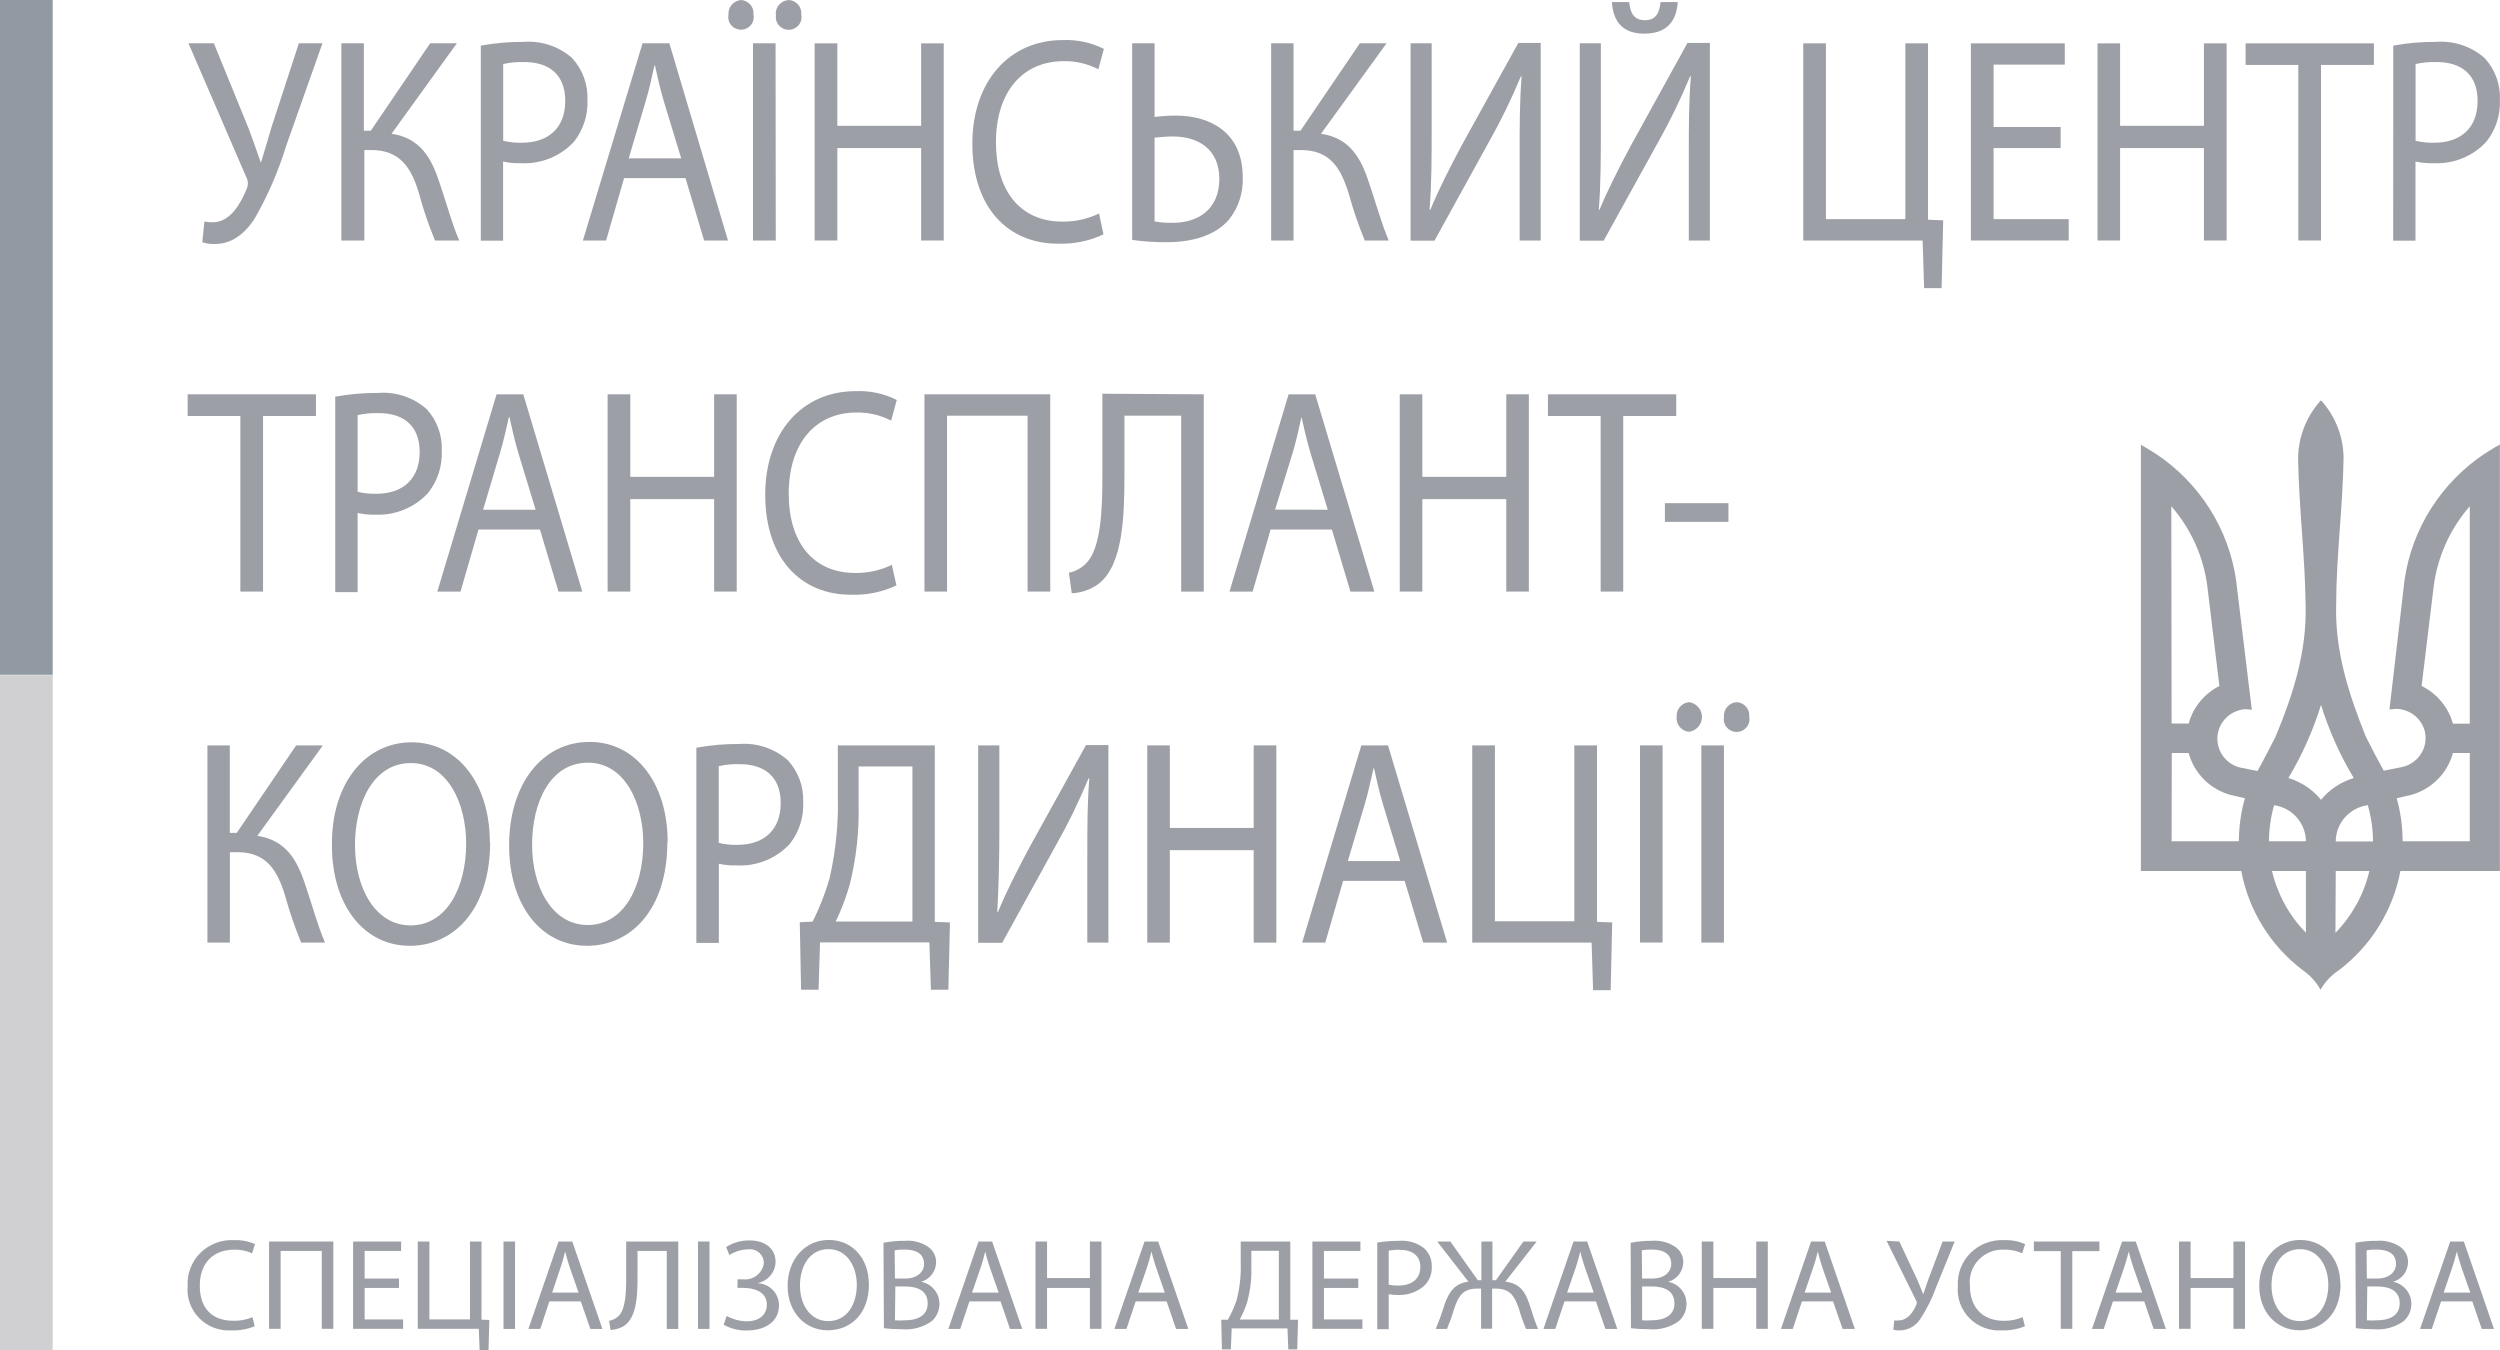 <svg width="100" height="54" viewBox="0 0 100 54" fill="none" xmlns="http://www.w3.org/2000/svg">
<g clip-path="url(#clip0_535_88)">
<path d="M8.554 1.73L9.935 5.115C10.108 5.582 10.273 6.037 10.429 6.493H10.441C10.566 6.097 10.698 5.642 10.863 5.079L11.955 1.73H12.899L11.457 5.804C11.14 6.844 10.704 7.845 10.16 8.789C9.718 9.43 9.212 9.759 8.598 9.759C8.426 9.768 8.254 9.744 8.092 9.688L8.176 8.86C8.287 8.884 8.4 8.895 8.514 8.892C9.225 8.892 9.646 8.1 9.871 7.546C9.904 7.469 9.919 7.386 9.914 7.303C9.909 7.22 9.885 7.139 9.843 7.067L7.538 1.73H8.554Z" fill="#9D9FA7"/>
<path d="M14.554 1.73V5.23H14.831L17.208 1.73H18.276L15.662 5.349C16.815 5.523 17.268 6.318 17.606 7.383C17.875 8.175 18.067 8.916 18.369 9.62H17.401C17.149 9.014 16.937 8.393 16.766 7.76C16.465 6.73 16.015 6.002 14.859 6.002H14.574V9.62H13.654V1.73H14.554Z" fill="#9D9FA7"/>
<path d="M19.232 1.825C19.799 1.721 20.375 1.67 20.951 1.675C21.302 1.648 21.655 1.693 21.989 1.805C22.322 1.917 22.629 2.095 22.891 2.328C23.302 2.78 23.52 3.372 23.497 3.979C23.529 4.586 23.339 5.184 22.963 5.665C22.696 5.954 22.367 6.182 22.001 6.331C21.634 6.48 21.239 6.548 20.843 6.528C20.601 6.536 20.359 6.514 20.124 6.461V9.628H19.232V1.825ZM20.128 5.63C20.371 5.689 20.62 5.716 20.871 5.709C21.951 5.709 22.61 5.103 22.61 4.038C22.61 2.973 21.951 2.482 20.971 2.482C20.688 2.473 20.404 2.499 20.128 2.561V5.63Z" fill="#9D9FA7"/>
<path d="M24.963 7.126L24.244 9.62H23.316L25.702 1.73H26.774L29.119 9.62H28.164L27.421 7.126H24.963ZM27.248 6.334L26.557 4.066C26.405 3.551 26.3 3.08 26.2 2.625H26.176C26.075 3.08 25.971 3.571 25.826 4.054L25.148 6.334H27.248Z" fill="#9D9FA7"/>
<path d="M29.139 0.586C29.128 0.442 29.175 0.3 29.27 0.19C29.365 0.08 29.5 0.012 29.645 0C29.717 0.005 29.787 0.025 29.851 0.058C29.915 0.09 29.972 0.135 30.018 0.19C30.064 0.245 30.099 0.308 30.12 0.376C30.14 0.444 30.147 0.515 30.139 0.586C30.154 0.659 30.153 0.734 30.134 0.806C30.116 0.879 30.082 0.946 30.034 1.004C29.986 1.061 29.926 1.108 29.858 1.14C29.79 1.171 29.715 1.188 29.639 1.188C29.564 1.188 29.489 1.171 29.421 1.14C29.353 1.108 29.293 1.061 29.245 1.004C29.197 0.946 29.163 0.879 29.145 0.806C29.126 0.734 29.125 0.659 29.139 0.586M31.031 9.62H30.119V1.73H31.023L31.031 9.62ZM31.031 0.586C31.026 0.513 31.035 0.44 31.058 0.371C31.082 0.302 31.12 0.238 31.169 0.184C31.218 0.129 31.277 0.085 31.344 0.053C31.411 0.022 31.483 0.004 31.557 0C31.629 0.005 31.699 0.025 31.763 0.058C31.827 0.09 31.884 0.135 31.93 0.19C31.976 0.245 32.01 0.308 32.031 0.376C32.052 0.444 32.059 0.515 32.051 0.586C32.066 0.659 32.064 0.735 32.046 0.808C32.027 0.881 31.993 0.949 31.945 1.007C31.896 1.065 31.836 1.111 31.767 1.144C31.698 1.176 31.623 1.192 31.547 1.192C31.471 1.192 31.396 1.176 31.327 1.144C31.258 1.111 31.198 1.065 31.149 1.007C31.101 0.949 31.067 0.881 31.048 0.808C31.03 0.735 31.028 0.659 31.043 0.586" fill="#9D9FA7"/>
<path d="M33.493 1.734V5.032H36.846V1.734H37.749V9.62H36.846V5.923H33.493V9.62H32.585V1.734H33.493Z" fill="#9D9FA7"/>
<path d="M44.139 9.375C43.568 9.643 42.94 9.77 42.308 9.747C40.352 9.747 38.894 8.341 38.894 5.744C38.894 3.266 40.364 1.603 42.508 1.603C43.079 1.579 43.646 1.7 44.155 1.956L43.934 2.771C43.506 2.548 43.028 2.437 42.544 2.447C40.938 2.447 39.838 3.634 39.838 5.697C39.838 7.641 40.818 8.864 42.492 8.864C43.001 8.872 43.505 8.761 43.962 8.539L44.139 9.375Z" fill="#9D9FA7"/>
<path d="M46.183 1.73V4.679C46.465 4.642 46.749 4.624 47.034 4.624C48.456 4.624 49.709 5.337 49.709 7.079C49.737 7.685 49.548 8.282 49.175 8.765C48.608 9.442 47.641 9.688 46.685 9.688C46.217 9.693 45.75 9.662 45.287 9.596V1.73H46.183ZM46.183 8.856C46.426 8.9 46.674 8.919 46.922 8.912C47.922 8.912 48.773 8.373 48.773 7.158C48.773 5.942 47.898 5.459 46.914 5.459C46.685 5.459 46.408 5.483 46.183 5.507V8.856Z" fill="#9D9FA7"/>
<path d="M51.741 1.73V5.23H52.018L54.395 1.73H55.464L52.841 5.349C53.994 5.523 54.448 6.318 54.785 7.383C55.054 8.175 55.251 8.916 55.548 9.62H54.592C54.339 9.014 54.125 8.393 53.954 7.76C53.633 6.718 53.203 6.002 52.03 6.002H51.741V9.62H50.846V1.73H51.741Z" fill="#9D9FA7"/>
<path d="M57.267 1.73V5.056C57.267 6.295 57.267 7.336 57.182 8.389H57.215C57.552 7.569 57.986 6.718 58.487 5.78L60.732 1.718H61.628V9.62H60.785V6.259C60.785 4.984 60.785 4.05 60.865 3.052H60.837C60.461 3.957 60.031 4.839 59.548 5.693L57.379 9.628H56.423V1.73H57.267Z" fill="#9D9FA7"/>
<path d="M64.034 1.73V5.056C64.034 6.295 64.034 7.336 63.953 8.389H63.981C64.323 7.569 64.756 6.718 65.258 5.78L67.499 1.718H68.395V9.62H67.552V6.259C67.552 4.984 67.552 4.05 67.636 3.052H67.604C67.231 3.959 66.801 4.842 66.319 5.697L64.146 9.628H63.19V1.73H64.034ZM65.166 0.083C65.206 0.443 65.311 0.808 65.793 0.808C66.274 0.808 66.379 0.467 66.423 0.083H67.11C67.058 0.875 66.648 1.346 65.772 1.346C64.897 1.346 64.528 0.855 64.475 0.083H65.166Z" fill="#9D9FA7"/>
<path d="M73.037 1.734V8.765H76.214V1.734H77.121V8.789L77.728 8.813L77.664 11.524H76.965L76.904 9.62H72.13V1.734H73.037Z" fill="#9D9FA7"/>
<path d="M82.426 5.923H79.744V8.765H82.748V9.62H78.836V1.734H82.591V2.585H79.744V5.079H82.426V5.923Z" fill="#9D9FA7"/>
<path d="M84.804 1.734V5.032H88.157V1.734H89.065V9.62H88.157V5.923H84.804V9.62H83.9V1.734H84.804Z" fill="#9D9FA7"/>
<path d="M91.932 2.597H89.824V1.734H94.956V2.597H92.84V9.62H91.932V2.597Z" fill="#9D9FA7"/>
<path d="M95.731 1.825C96.296 1.72 96.871 1.67 97.446 1.675C97.798 1.648 98.152 1.692 98.486 1.804C98.82 1.916 99.128 2.095 99.39 2.328C99.803 2.779 100.021 3.371 99.996 3.979C100.026 4.586 99.835 5.184 99.458 5.665C99.192 5.954 98.864 6.181 98.498 6.331C98.132 6.48 97.737 6.547 97.341 6.528C97.099 6.536 96.856 6.514 96.619 6.461V9.628H95.727L95.731 1.825ZM96.623 5.63C96.865 5.689 97.115 5.715 97.365 5.709C98.446 5.709 99.104 5.103 99.104 4.038C99.104 2.973 98.446 2.482 97.466 2.482C97.183 2.473 96.899 2.499 96.623 2.561V5.63Z" fill="#9D9FA7"/>
<path d="M9.614 16.639H7.506V15.772H12.638V16.639H10.522V23.663H9.614V16.639Z" fill="#9D9FA7"/>
<path d="M13.409 15.867C13.976 15.763 14.552 15.713 15.128 15.717C15.48 15.69 15.834 15.734 16.168 15.846C16.502 15.959 16.81 16.137 17.072 16.37C17.482 16.822 17.697 17.415 17.67 18.021C17.7 18.628 17.509 19.227 17.132 19.708C16.869 19.998 16.543 20.227 16.179 20.379C15.816 20.531 15.422 20.602 15.028 20.587C14.785 20.595 14.542 20.572 14.305 20.519V23.686H13.409V15.867ZM14.305 19.672C14.548 19.732 14.797 19.758 15.048 19.751C16.128 19.751 16.787 19.145 16.787 18.081C16.787 17.016 16.128 16.525 15.148 16.525C14.865 16.515 14.581 16.542 14.305 16.604V19.672Z" fill="#9D9FA7"/>
<path d="M19.14 21.18L18.421 23.663H17.493L19.863 15.772H20.931L23.292 23.663H22.34L21.597 21.18H19.14ZM21.425 20.389L20.734 18.12C20.581 17.605 20.477 17.134 20.377 16.679H20.357C20.252 17.134 20.148 17.625 20.003 18.108L19.324 20.389H21.425Z" fill="#9D9FA7"/>
<path d="M25.212 15.772V19.074H28.565V15.772H29.469V23.663H28.565V19.965H25.212V23.663H24.304V15.772H25.212Z" fill="#9D9FA7"/>
<path d="M35.858 23.417C35.287 23.685 34.659 23.813 34.027 23.789C32.071 23.789 30.609 22.384 30.609 19.787C30.609 17.308 32.083 15.646 34.223 15.646C34.794 15.621 35.361 15.742 35.87 15.998L35.645 16.826C35.217 16.603 34.739 16.491 34.256 16.501C32.649 16.501 31.549 17.689 31.549 19.751C31.549 21.695 32.525 22.918 34.203 22.918C34.712 22.927 35.216 22.815 35.673 22.594L35.858 23.417Z" fill="#9D9FA7"/>
<path d="M42.01 15.772V23.663H41.103V16.628H37.882V23.663H36.978V15.772H42.01Z" fill="#9D9FA7"/>
<path d="M48.151 15.772V23.663H47.247V16.628H44.978V19.003C44.978 20.713 44.906 22.621 43.938 23.358C43.628 23.584 43.256 23.714 42.87 23.73L42.757 22.91C43.039 22.851 43.294 22.704 43.484 22.491C44.042 21.881 44.095 20.337 44.095 19.074V15.749L48.151 15.772Z" fill="#9D9FA7"/>
<path d="M50.825 21.18L50.106 23.663H49.179L51.544 15.772H52.608L54.974 23.663H54.018L53.275 21.18H50.825ZM53.11 20.389L52.419 18.12C52.267 17.605 52.163 17.134 52.058 16.679C51.958 17.134 51.853 17.625 51.709 18.108L51.002 20.385L53.11 20.389Z" fill="#9D9FA7"/>
<path d="M56.893 15.772V19.074H60.251V15.772H61.154V23.663H60.251V19.965H56.893V23.663H55.99V15.772H56.893Z" fill="#9D9FA7"/>
<path d="M64.026 16.639H61.917V15.772H67.05V16.639H64.929V23.663H64.026V16.639Z" fill="#9D9FA7"/>
<path d="M69.138 20.127H66.596V20.875H69.138V20.127Z" fill="#9D9FA7"/>
<path d="M9.192 29.815V33.315H9.47L11.847 29.815H12.915L10.293 33.433C11.445 33.608 11.899 34.403 12.236 35.468C12.505 36.26 12.702 37 12.999 37.705H12.048C11.796 37.098 11.583 36.477 11.409 35.844C11.092 34.803 10.658 34.087 9.486 34.087H9.196V37.705H8.297V29.815H9.192Z" fill="#9D9FA7"/>
<path d="M19.606 33.679C19.606 36.383 18.152 37.832 16.393 37.832C14.55 37.832 13.277 36.205 13.277 33.817C13.253 31.315 14.626 29.692 16.465 29.692C18.305 29.692 19.594 31.343 19.594 33.695M14.2 33.809C14.2 35.508 15.004 37.016 16.425 37.016C17.847 37.016 18.646 35.532 18.646 33.742C18.646 32.158 17.927 30.523 16.433 30.523C14.939 30.523 14.2 32.107 14.2 33.809Z" fill="#9D9FA7"/>
<path d="M26.694 33.679C26.694 36.383 25.24 37.832 23.481 37.832C21.638 37.832 20.365 36.205 20.365 33.817C20.365 31.315 21.722 29.676 23.578 29.676C25.433 29.676 26.706 31.327 26.706 33.679M21.284 33.794C21.284 35.492 22.088 37 23.509 37C24.931 37 25.73 35.516 25.73 33.726C25.73 32.143 25.011 30.508 23.517 30.508C22.023 30.508 21.284 32.067 21.284 33.794Z" fill="#9D9FA7"/>
<path d="M27.854 29.91C28.421 29.805 28.997 29.755 29.573 29.759C29.925 29.733 30.279 29.777 30.613 29.89C30.947 30.002 31.254 30.18 31.517 30.413C31.931 30.865 32.15 31.459 32.127 32.068C32.159 32.674 31.969 33.273 31.593 33.754C31.326 34.043 30.997 34.27 30.631 34.419C30.264 34.569 29.869 34.636 29.473 34.617C29.231 34.625 28.989 34.602 28.754 34.55V37.717H27.854V29.91ZM28.75 33.714C28.991 33.774 29.24 33.8 29.489 33.794C30.569 33.794 31.228 33.188 31.228 32.123C31.228 31.058 30.569 30.567 29.593 30.567C29.31 30.557 29.026 30.584 28.75 30.646V33.714Z" fill="#9D9FA7"/>
<path d="M37.392 29.815V36.874L37.998 36.897L37.934 39.59H37.236L37.175 37.697H32.802L32.742 39.59H32.043L31.991 36.889L32.505 36.866C32.785 36.31 33.012 35.729 33.183 35.132C33.433 34.042 33.544 32.926 33.513 31.81V29.815H37.392ZM34.344 32.147C34.372 33.229 34.255 34.31 33.995 35.361C33.85 35.877 33.661 36.379 33.428 36.862H36.497V30.658H34.344V32.147Z" fill="#9D9FA7"/>
<path d="M39.974 29.815V33.14C39.974 34.38 39.95 35.421 39.89 36.474H39.922C40.259 35.654 40.693 34.803 41.195 33.865L43.44 29.803H44.336V37.705H43.492V34.344C43.492 33.069 43.492 32.135 43.573 31.137H43.54C43.168 32.043 42.739 32.925 42.255 33.778L40.087 37.713H39.127V29.815H39.974Z" fill="#9D9FA7"/>
<path d="M46.793 29.815V33.117H50.147V29.815H51.054V37.705H50.147V34.007H46.793V37.705H45.89V29.815H46.793Z" fill="#9D9FA7"/>
<path d="M53.725 35.235L53.01 37.705H52.086L54.452 29.815H55.52L57.885 37.705H56.929L56.186 35.235H53.725ZM56.01 34.443L55.319 32.174C55.166 31.66 55.062 31.189 54.962 30.733H54.941C54.837 31.189 54.733 31.68 54.592 32.163L53.913 34.443H56.01Z" fill="#9D9FA7"/>
<path d="M59.797 29.815V36.85H62.973V29.815H63.881V36.874L64.487 36.897L64.427 39.609H63.724L63.664 37.705H58.889V29.815H59.797Z" fill="#9D9FA7"/>
<path d="M66.503 29.815H65.6V37.701H66.503V29.815Z" fill="#9D9FA7"/>
<path d="M67.066 28.671C67.054 28.528 67.101 28.386 67.195 28.276C67.289 28.167 67.422 28.098 67.567 28.085C67.71 28.108 67.84 28.18 67.934 28.289C68.028 28.398 68.079 28.536 68.079 28.679C68.079 28.821 68.028 28.959 67.934 29.068C67.84 29.177 67.71 29.249 67.567 29.272C67.494 29.267 67.422 29.246 67.357 29.212C67.292 29.179 67.234 29.133 67.187 29.076C67.14 29.02 67.106 28.955 67.085 28.886C67.064 28.816 67.057 28.743 67.066 28.671M68.957 37.705H68.053V29.815H68.957V37.705ZM68.957 28.671C68.952 28.599 68.961 28.526 68.984 28.457C69.007 28.389 69.044 28.326 69.092 28.271C69.14 28.216 69.199 28.172 69.264 28.14C69.33 28.108 69.402 28.089 69.475 28.085C69.547 28.09 69.617 28.11 69.681 28.142C69.745 28.175 69.802 28.22 69.848 28.275C69.894 28.329 69.928 28.392 69.949 28.46C69.97 28.529 69.977 28.6 69.969 28.671C69.984 28.744 69.982 28.82 69.964 28.893C69.945 28.966 69.911 29.034 69.863 29.091C69.814 29.149 69.754 29.196 69.685 29.228C69.616 29.26 69.541 29.277 69.465 29.277C69.389 29.277 69.314 29.26 69.245 29.228C69.176 29.196 69.116 29.149 69.067 29.091C69.019 29.034 68.985 28.966 68.966 28.893C68.948 28.82 68.946 28.744 68.961 28.671" fill="#9D9FA7"/>
<path d="M10.188 53.05C9.892 53.17 9.573 53.227 9.253 53.216C9.015 53.23 8.777 53.194 8.555 53.109C8.333 53.024 8.132 52.893 7.967 52.724C7.801 52.556 7.674 52.354 7.594 52.133C7.515 51.912 7.484 51.676 7.506 51.443C7.491 51.199 7.529 50.954 7.617 50.726C7.705 50.497 7.84 50.29 8.015 50.116C8.19 49.943 8.399 49.808 8.631 49.72C8.862 49.632 9.109 49.593 9.357 49.606C9.647 49.594 9.935 49.648 10.2 49.764L10.084 50.132C9.861 50.031 9.618 49.981 9.373 49.986C8.542 49.986 7.992 50.508 7.992 51.427C7.992 52.345 8.49 52.832 9.345 52.832C9.604 52.837 9.862 52.787 10.1 52.686L10.188 53.05Z" fill="#9D9FA7"/>
<path d="M13.333 49.661V53.153H12.871V50.037H11.225V53.153H10.763V49.661H13.333Z" fill="#9D9FA7"/>
<path d="M15.959 51.518H14.586V52.777H16.124V53.153H14.124V49.661H16.044V50.037H14.586V51.142H15.959V51.518Z" fill="#9D9FA7"/>
<path d="M17.176 49.661V52.777H18.799V49.661H19.26V52.789L19.573 52.797L19.541 54H19.184L19.152 53.153H16.71V49.661H17.176Z" fill="#9D9FA7"/>
<path d="M20.602 49.661H20.14V53.157H20.602V49.661Z" fill="#9D9FA7"/>
<path d="M21.975 52.056L21.61 53.157H21.136L22.34 49.661H22.891L24.096 53.157H23.614L23.232 52.056H21.975ZM23.144 51.704L22.79 50.698C22.714 50.469 22.662 50.263 22.606 50.061C22.553 50.263 22.501 50.48 22.425 50.69L22.087 51.704H23.144Z" fill="#9D9FA7"/>
<path d="M27.131 49.661V53.157H26.67V50.037H25.501V51.098C25.501 51.854 25.465 52.682 24.971 53.03C24.806 53.133 24.616 53.191 24.421 53.196L24.364 52.832C24.505 52.808 24.635 52.743 24.738 52.646C25.023 52.377 25.047 51.692 25.047 51.134V49.661H27.131Z" fill="#9D9FA7"/>
<path d="M28.38 49.661H27.919V53.157H28.38V49.661Z" fill="#9D9FA7"/>
<path d="M29.047 49.883C29.325 49.703 29.651 49.611 29.983 49.617C30.597 49.617 31.023 49.934 31.023 50.473C31.019 50.676 30.944 50.872 30.811 51.028C30.678 51.184 30.495 51.29 30.292 51.328V51.328C30.523 51.334 30.743 51.429 30.905 51.592C31.067 51.755 31.158 51.974 31.159 52.203C31.159 52.931 30.521 53.22 29.87 53.22C29.547 53.226 29.228 53.147 28.947 52.99L29.067 52.638C29.313 52.773 29.589 52.847 29.87 52.852C30.392 52.852 30.673 52.571 30.673 52.187C30.673 51.664 30.163 51.514 29.71 51.514H29.501V51.173H29.718C29.915 51.195 30.113 51.139 30.269 51.019C30.425 50.898 30.527 50.722 30.553 50.528C30.554 50.449 30.538 50.37 30.506 50.297C30.473 50.224 30.425 50.16 30.365 50.107C30.305 50.054 30.234 50.015 30.157 49.992C30.079 49.969 29.998 49.963 29.918 49.974C29.654 49.981 29.397 50.06 29.175 50.203L29.047 49.883Z" fill="#9D9FA7"/>
<path d="M34.758 51.371C34.758 52.559 34.019 53.212 33.111 53.212C32.203 53.212 31.505 52.492 31.505 51.435C31.505 50.378 32.199 49.598 33.147 49.598C34.095 49.598 34.754 50.33 34.754 51.371M31.999 51.423C31.999 52.175 32.4 52.844 33.135 52.844C33.87 52.844 34.272 52.187 34.272 51.391C34.272 50.69 33.902 49.966 33.139 49.966C32.376 49.966 31.999 50.659 31.999 51.423" fill="#9D9FA7"/>
<path d="M35.34 49.712C35.615 49.657 35.895 49.63 36.175 49.633C36.518 49.601 36.861 49.691 37.143 49.887C37.24 49.958 37.318 50.051 37.37 50.159C37.423 50.267 37.448 50.385 37.444 50.504C37.44 50.678 37.379 50.846 37.272 50.984C37.164 51.122 37.015 51.223 36.846 51.272V51.272C37.051 51.312 37.236 51.42 37.369 51.579C37.503 51.738 37.576 51.937 37.577 52.143C37.58 52.275 37.554 52.405 37.501 52.526C37.449 52.647 37.37 52.756 37.272 52.844C36.923 53.093 36.495 53.209 36.067 53.169C35.829 53.17 35.592 53.157 35.356 53.129L35.34 49.712ZM35.798 51.142H36.199C36.677 51.142 36.962 50.888 36.962 50.552C36.962 50.156 36.649 49.982 36.187 49.982C36.053 49.979 35.918 49.989 35.786 50.013L35.798 51.142ZM35.798 52.812C35.931 52.823 36.066 52.823 36.199 52.812C36.673 52.812 37.107 52.642 37.107 52.135C37.107 51.629 36.705 51.458 36.191 51.458H35.814L35.798 52.812Z" fill="#9D9FA7"/>
<path d="M38.778 52.056L38.408 53.157H37.934L39.139 49.661H39.685L40.89 53.157H40.4L40.023 52.056H38.778ZM39.946 51.704L39.593 50.698C39.513 50.469 39.46 50.263 39.408 50.061C39.356 50.263 39.304 50.48 39.231 50.69L38.882 51.704H39.946Z" fill="#9D9FA7"/>
<path d="M41.882 49.661V51.122H43.596V49.661H44.058V53.153H43.596V51.518H41.882V53.153H41.42V49.661H41.882Z" fill="#9D9FA7"/>
<path d="M45.428 52.056L45.058 53.157H44.576L45.781 49.661H46.327L47.532 53.157H47.042L46.665 52.056H45.428ZM46.592 51.704L46.243 50.698C46.163 50.469 46.111 50.263 46.058 50.061C46.006 50.263 45.954 50.48 45.882 50.69L45.532 51.704H46.592Z" fill="#9D9FA7"/>
<path d="M51.612 49.661V52.789H51.922L51.889 53.976H51.532L51.5 53.137H49.267L49.235 53.976H48.877L48.849 52.789H49.114C49.254 52.544 49.369 52.287 49.46 52.02C49.587 51.54 49.644 51.044 49.629 50.548V49.661H51.612ZM50.054 50.69C50.068 51.173 50.008 51.654 49.877 52.12C49.8 52.347 49.703 52.569 49.588 52.781H51.154V50.033H50.054V50.69Z" fill="#9D9FA7"/>
<path d="M54.331 51.518H52.958V52.777H54.496V53.153H52.496V49.661H54.416V50.037H52.958V51.142H54.331V51.518Z" fill="#9D9FA7"/>
<path d="M55.09 49.701C55.38 49.655 55.672 49.632 55.966 49.633C56.323 49.605 56.678 49.71 56.962 49.926C57.063 50.019 57.143 50.132 57.197 50.257C57.25 50.383 57.275 50.519 57.271 50.655C57.278 50.791 57.258 50.928 57.211 51.056C57.164 51.184 57.091 51.302 56.998 51.403C56.853 51.538 56.683 51.642 56.496 51.71C56.31 51.778 56.112 51.808 55.913 51.799C55.791 51.801 55.668 51.791 55.548 51.767V53.169H55.09V49.701ZM55.548 51.387C55.672 51.413 55.799 51.425 55.925 51.423C56.476 51.423 56.813 51.154 56.813 50.682C56.813 50.211 56.476 49.993 55.978 49.993C55.833 49.988 55.689 50 55.548 50.029V51.387Z" fill="#9D9FA7"/>
<path d="M58.014 49.661L59.114 51.209H59.255V49.661H59.697V51.209H59.837L60.937 49.661H61.468L60.211 51.268C60.769 51.32 61.014 51.664 61.174 52.163C61.291 52.496 61.375 52.832 61.524 53.157H61.042C60.928 52.89 60.831 52.616 60.753 52.337C60.584 51.858 60.411 51.545 59.841 51.545H59.684V53.149H59.243V51.545H59.078C58.512 51.545 58.339 51.85 58.17 52.337C58.089 52.615 57.992 52.889 57.881 53.157H57.428C57.564 52.835 57.684 52.506 57.785 52.171C57.966 51.672 58.187 51.336 58.737 51.268L57.488 49.661H58.014Z" fill="#9D9FA7"/>
<path d="M62.58 52.056L62.211 53.157H61.737L62.941 49.661H63.487L64.692 53.157H64.214L63.837 52.056H62.58ZM63.748 51.704L63.395 50.698C63.315 50.469 63.263 50.263 63.21 50.061C63.158 50.263 63.106 50.48 63.034 50.69L62.684 51.704H63.748Z" fill="#9D9FA7"/>
<path d="M65.226 49.712C65.501 49.657 65.781 49.63 66.062 49.633C66.404 49.602 66.748 49.692 67.029 49.887C67.126 49.958 67.204 50.051 67.257 50.159C67.309 50.267 67.335 50.385 67.331 50.504C67.325 50.678 67.264 50.847 67.156 50.984C67.048 51.123 66.898 51.223 66.728 51.272V51.272C66.933 51.312 67.118 51.42 67.252 51.579C67.385 51.738 67.458 51.937 67.459 52.143C67.462 52.275 67.436 52.405 67.384 52.526C67.331 52.647 67.253 52.756 67.154 52.844C66.806 53.094 66.378 53.21 65.949 53.169C65.712 53.17 65.474 53.157 65.238 53.129L65.226 49.712ZM65.684 51.142H66.086C66.564 51.142 66.849 50.888 66.849 50.552C66.849 50.156 66.54 49.982 66.074 49.982C65.939 49.978 65.804 49.989 65.672 50.013L65.684 51.142ZM65.684 52.812C65.811 52.822 65.939 52.822 66.066 52.812C66.54 52.812 66.977 52.642 66.977 52.135C66.977 51.629 66.576 51.458 66.062 51.458H65.684V52.812Z" fill="#9D9FA7"/>
<path d="M68.535 49.661V51.122H70.25V49.661H70.712V53.153H70.25V51.518H68.535V53.153H68.07V49.661H68.535Z" fill="#9D9FA7"/>
<path d="M72.077 52.056L71.712 53.157H71.238L72.443 49.661H72.989L74.194 53.157H73.704L73.322 52.056H72.077ZM73.246 51.704L72.893 50.698C72.816 50.469 72.764 50.263 72.712 50.061C72.66 50.263 72.608 50.48 72.531 50.69L72.186 51.704H73.246Z" fill="#9D9FA7"/>
<path d="M75.973 49.661L76.676 51.157C76.764 51.367 76.848 51.553 76.929 51.771C76.993 51.593 77.061 51.375 77.146 51.142L77.704 49.661H78.186L77.455 51.466C77.289 51.932 77.066 52.376 76.792 52.789C76.703 52.919 76.584 53.025 76.444 53.1C76.304 53.174 76.148 53.214 75.989 53.216C75.902 53.222 75.815 53.211 75.732 53.184L75.772 52.816C75.829 52.824 75.888 52.824 75.945 52.816C76.31 52.816 76.527 52.472 76.639 52.222C76.66 52.19 76.671 52.153 76.671 52.116C76.671 52.078 76.66 52.041 76.639 52.009L75.463 49.633L75.973 49.661Z" fill="#9D9FA7"/>
<path d="M80.997 53.05C80.699 53.17 80.379 53.227 80.057 53.216C79.82 53.23 79.582 53.193 79.361 53.107C79.139 53.022 78.939 52.891 78.774 52.723C78.608 52.554 78.482 52.353 78.402 52.132C78.323 51.911 78.293 51.676 78.314 51.443C78.3 51.199 78.338 50.954 78.425 50.726C78.513 50.497 78.649 50.29 78.823 50.116C78.998 49.943 79.208 49.808 79.439 49.72C79.671 49.632 79.918 49.593 80.165 49.606C80.454 49.594 80.741 49.649 81.005 49.764L80.888 50.132C80.667 50.031 80.425 49.981 80.182 49.986C79.99 49.975 79.799 50.005 79.62 50.075C79.442 50.144 79.281 50.252 79.149 50.389C79.017 50.526 78.917 50.69 78.856 50.869C78.795 51.048 78.775 51.239 78.796 51.427C78.796 52.286 79.294 52.832 80.153 52.832C80.412 52.837 80.668 52.788 80.904 52.686L80.997 53.05Z" fill="#9D9FA7"/>
<path d="M82.43 50.045H81.354V49.661H83.977V50.045H82.892V53.153H82.43V50.045Z" fill="#9D9FA7"/>
<path d="M84.519 52.056L84.149 53.157H83.679L84.884 49.661H85.43L86.635 53.157H86.145L85.768 52.056H84.519ZM85.687 51.704L85.334 50.698C85.254 50.469 85.201 50.263 85.149 50.061C85.097 50.263 85.041 50.48 84.969 50.69L84.623 51.704H85.687Z" fill="#9D9FA7"/>
<path d="M87.623 49.661V51.122H89.338V49.661H89.8V53.153H89.338V51.518H87.623V53.153H87.161V49.661H87.623Z" fill="#9D9FA7"/>
<path d="M93.623 51.371C93.623 52.559 92.884 53.212 91.976 53.212C91.069 53.212 90.37 52.492 90.37 51.435C90.37 50.378 91.065 49.598 92.008 49.598C92.952 49.598 93.615 50.33 93.615 51.371M90.86 51.423C90.86 52.175 91.261 52.844 91.996 52.844C92.731 52.844 93.133 52.187 93.133 51.391C93.133 50.69 92.763 49.966 92 49.966C91.237 49.966 90.86 50.659 90.86 51.423" fill="#9D9FA7"/>
<path d="M94.217 49.712C94.493 49.657 94.775 49.63 95.056 49.633C95.399 49.602 95.742 49.692 96.024 49.887C96.121 49.958 96.198 50.052 96.25 50.159C96.302 50.267 96.326 50.385 96.321 50.504C96.317 50.678 96.256 50.846 96.149 50.984C96.041 51.122 95.892 51.223 95.723 51.272V51.272C95.928 51.312 96.113 51.42 96.246 51.579C96.38 51.738 96.453 51.937 96.454 52.143C96.457 52.275 96.431 52.405 96.379 52.526C96.326 52.647 96.248 52.756 96.149 52.844C95.801 53.093 95.372 53.209 94.944 53.169C94.706 53.17 94.469 53.157 94.233 53.129L94.217 49.712ZM94.675 51.142H95.076C95.554 51.142 95.84 50.888 95.84 50.552C95.84 50.156 95.53 49.982 95.064 49.982C94.93 49.979 94.795 49.989 94.663 50.013L94.675 51.142ZM94.675 52.812C94.808 52.823 94.943 52.823 95.076 52.812C95.55 52.812 95.988 52.642 95.988 52.135C95.988 51.629 95.587 51.458 95.072 51.458H94.691L94.675 52.812Z" fill="#9D9FA7"/>
<path d="M97.643 52.056L97.273 53.157H96.803L98.008 49.661H98.554L99.759 53.157H99.269L98.892 52.056H97.643ZM98.811 51.704L98.458 50.698C98.382 50.469 98.326 50.263 98.273 50.061C98.221 50.263 98.165 50.48 98.093 50.69L97.747 51.704H98.811Z" fill="#9D9FA7"/>
<path d="M93.43 34.839H94.775C94.557 35.769 94.088 36.624 93.418 37.313L93.43 34.839ZM90.88 34.839H92.237V37.313C91.567 36.624 91.098 35.769 90.88 34.839M94.711 32.206C94.848 32.678 94.918 33.167 94.92 33.659H93.43C93.431 33.306 93.561 32.964 93.796 32.698C94.031 32.431 94.356 32.256 94.711 32.206M90.956 32.206C91.31 32.256 91.633 32.429 91.868 32.695C92.103 32.96 92.234 33.299 92.237 33.651H90.759C90.761 33.16 90.831 32.671 90.968 32.198M98.141 30.12H98.791V33.651H96.105C96.104 33.069 96.025 32.49 95.868 31.929L96.438 31.798C96.842 31.687 97.209 31.473 97.503 31.179C97.798 30.884 98.009 30.519 98.116 30.12M86.872 30.12H87.547C87.654 30.519 87.864 30.884 88.158 31.178C88.452 31.472 88.818 31.686 89.221 31.798L89.796 31.929C89.637 32.49 89.556 33.069 89.555 33.651H86.864L86.872 30.12ZM92.84 28.196C93.158 29.218 93.597 30.2 94.149 31.121C93.634 31.277 93.179 31.58 92.84 31.992C92.504 31.578 92.049 31.275 91.534 31.121C92.086 30.201 92.524 29.218 92.84 28.196M98.791 20.238V28.948H98.116C98.028 28.623 97.87 28.321 97.654 28.061C97.438 27.801 97.169 27.589 96.864 27.439L97.345 23.48C97.493 22.287 97.996 21.162 98.791 20.25M86.852 20.25C87.647 21.162 88.15 22.287 88.297 23.48L88.775 27.439C88.476 27.591 88.211 27.803 88 28.061C87.788 28.32 87.634 28.619 87.547 28.94H86.864L86.852 20.25ZM92.82 16.03C92.243 16.674 91.925 17.503 91.924 18.362C91.96 20.341 92.205 22.285 92.225 24.253C92.269 26.078 91.715 27.816 91.02 29.47C90.791 29.934 90.546 30.389 90.302 30.84L89.587 30.698C89.311 30.625 89.071 30.458 88.909 30.227C88.747 29.996 88.673 29.716 88.7 29.436C88.728 29.157 88.855 28.896 89.059 28.7C89.263 28.504 89.531 28.385 89.816 28.366L90.073 28.393L89.49 23.595C89.397 22.567 89.086 21.57 88.577 20.669C88.068 19.767 87.372 18.981 86.535 18.362C86.246 18.154 85.946 17.964 85.635 17.791V34.839H89.651C89.944 36.41 90.815 37.82 92.097 38.798C92.397 39.002 92.645 39.273 92.82 39.589C93.002 39.27 93.26 38.999 93.57 38.798C94.851 37.819 95.722 36.41 96.016 34.839H99.996V17.78C99.685 17.952 99.385 18.142 99.096 18.35C98.258 18.969 97.562 19.755 97.052 20.656C96.542 21.558 96.23 22.555 96.137 23.583L95.578 28.382L95.835 28.354C96.111 28.357 96.377 28.452 96.59 28.625C96.803 28.798 96.949 29.038 97.004 29.304C97.062 29.61 96.996 29.926 96.82 30.184C96.645 30.443 96.373 30.623 96.064 30.686L95.35 30.828C95.1 30.377 94.859 29.922 94.631 29.459C93.956 27.784 93.402 26.066 93.446 24.241C93.446 22.261 93.711 20.313 93.743 18.35C93.744 17.491 93.425 16.661 92.848 16.018" fill="#9D9FA7"/>
<path d="M2.108 0H0V26.992H2.108V0Z" fill="#9199A2"/>
<path d="M2.108 27.008H0V54H2.108V27.008Z" fill="#D0D0D2"/>
</g>
<defs>
<clipPath id="clip0_535_88">
<rect width="100" height="54" fill="white"/>
</clipPath>
</defs>
</svg>
